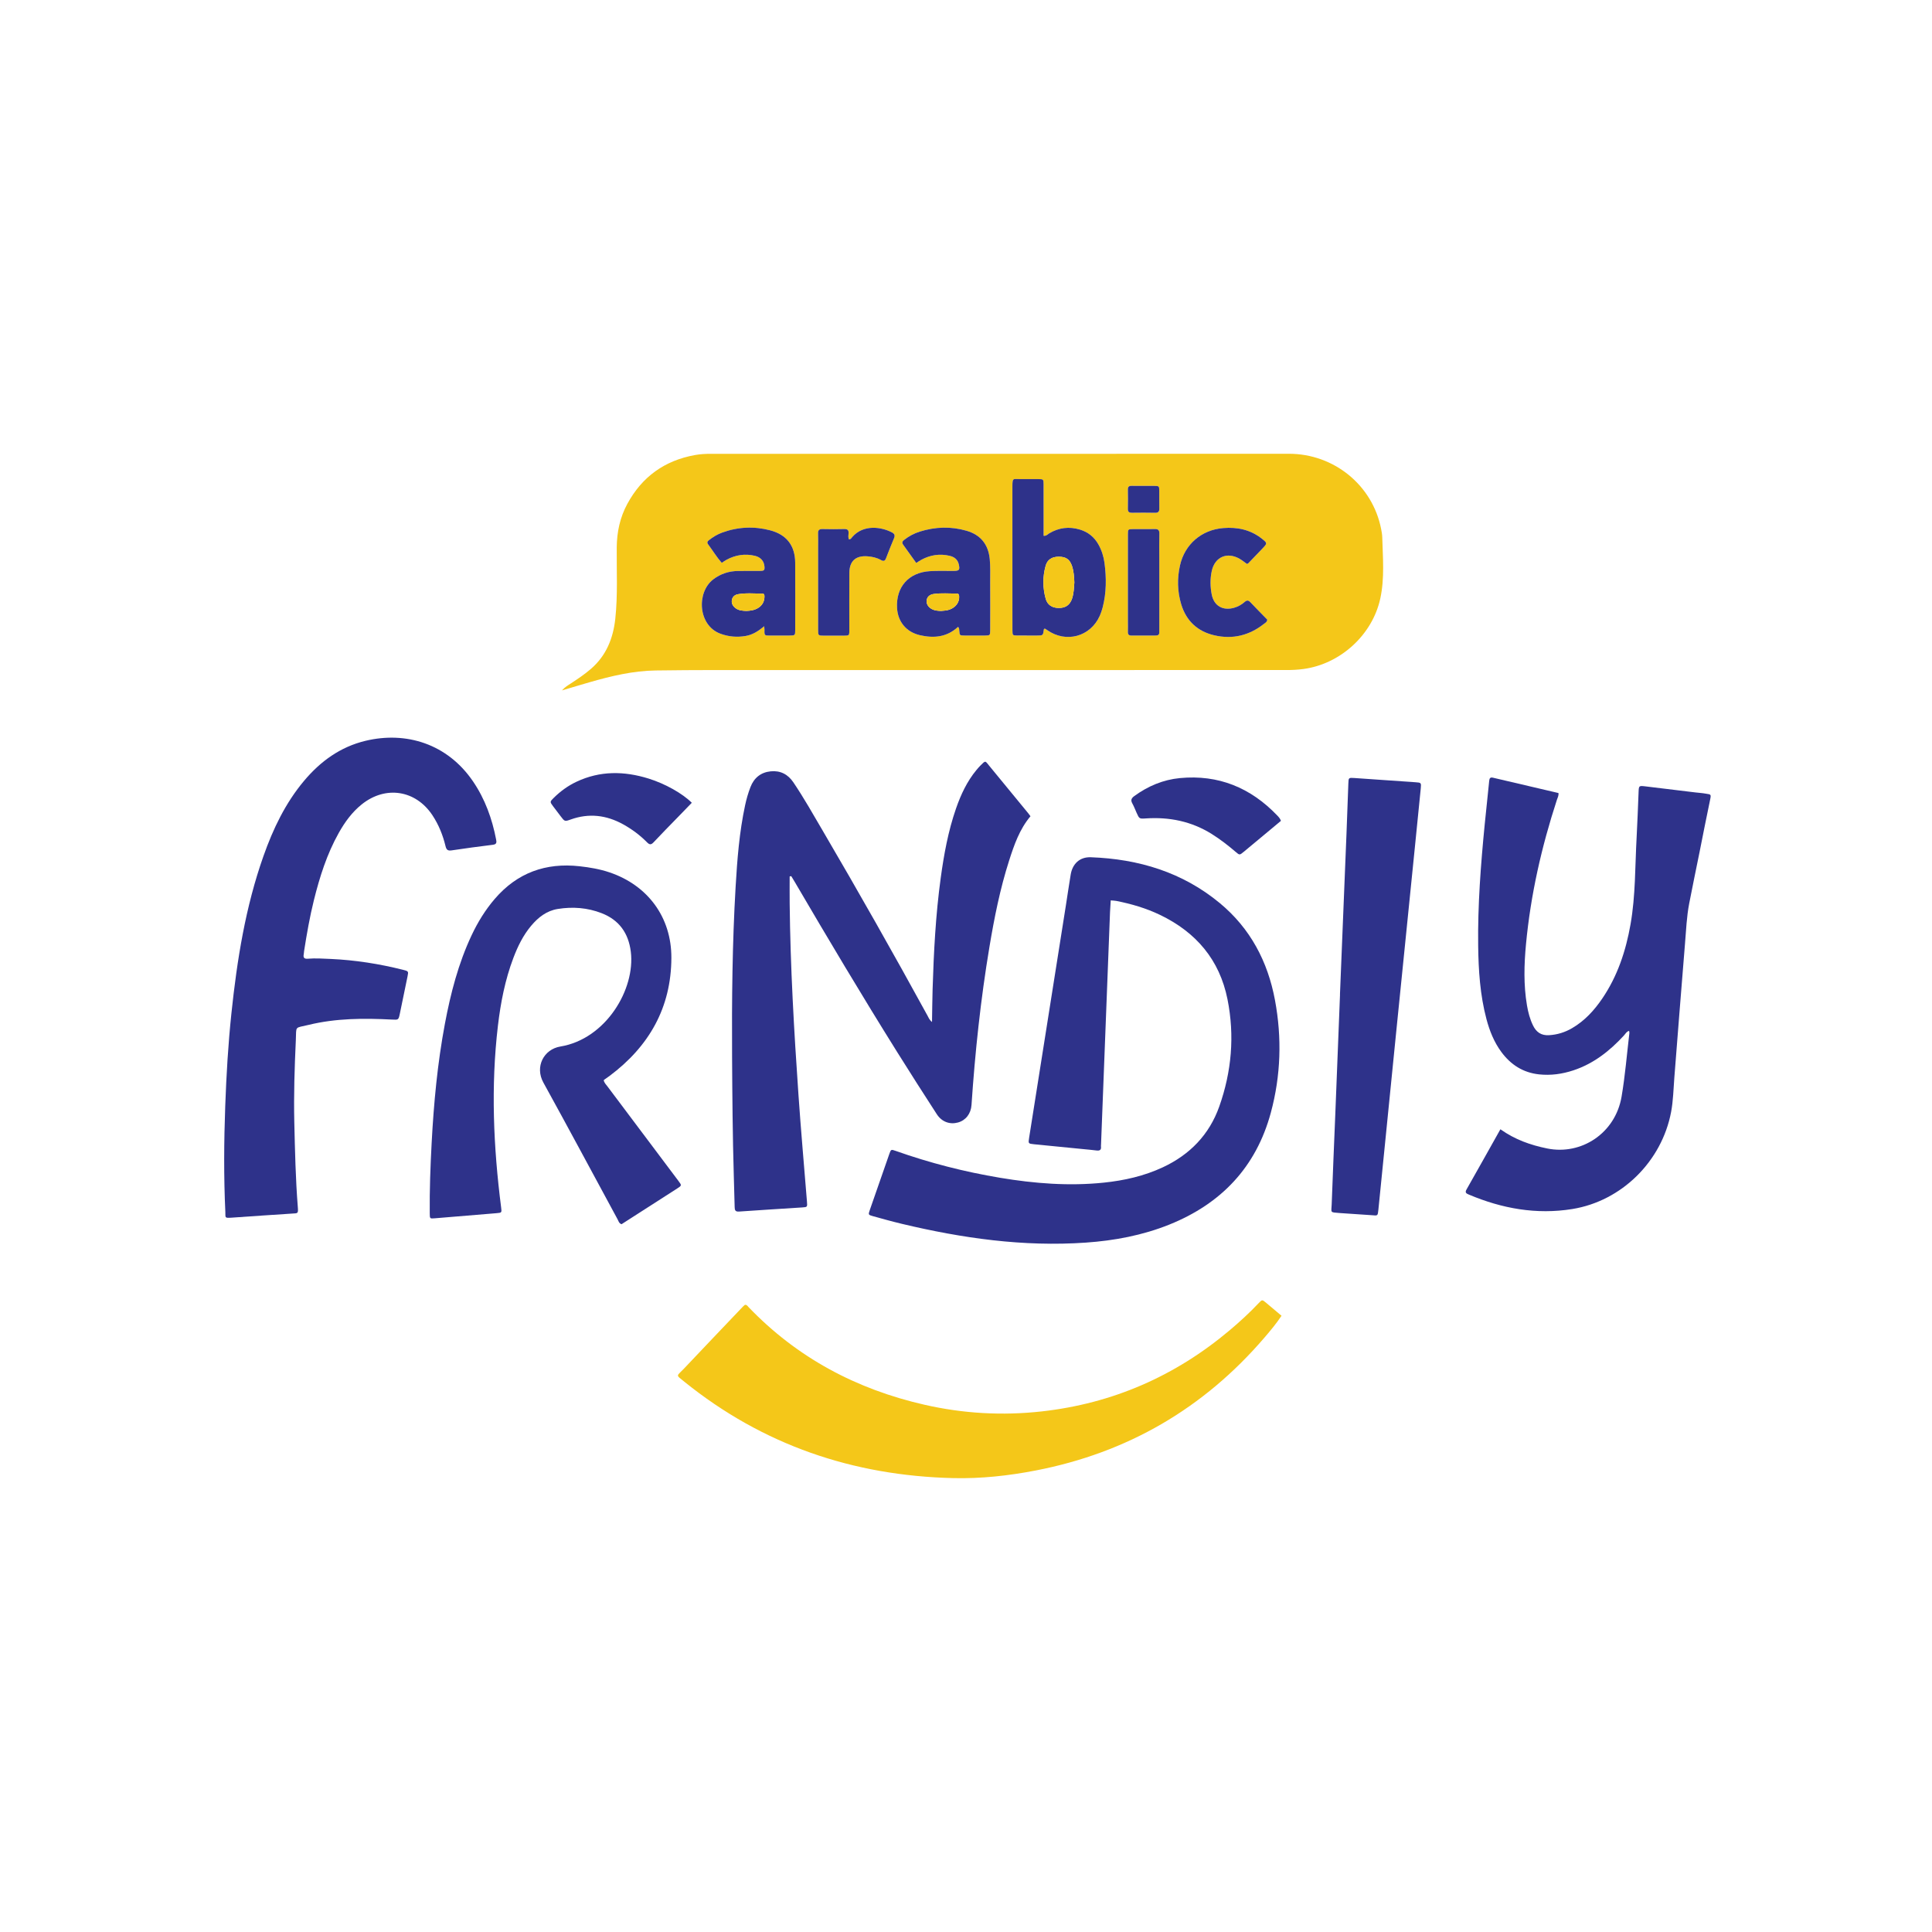 <svg xmlns="http://www.w3.org/2000/svg" xmlns:xlink="http://www.w3.org/1999/xlink" id="GeorgeSamuel.me" x="0px" y="0px" viewBox="0 0 512 512" style="enable-background:new 0 0 512 512;" xml:space="preserve"><g id="www.GeorgeSamuel.me">	<rect style="fill:#FFFFFF;" width="512" height="512"></rect>	<circle style="fill:#FFFFFF;" cx="256" cy="256" r="256"></circle>	<path style="fill:#F4C719;" d="M148.919,182.969c0.873-0.962,1.622-1.364,2.323-1.823c1.858-1.215,3.702-2.448,5.384-3.906  c4.057-3.514,5.884-8.121,6.438-13.313c0.67-6.269,0.323-12.565,0.376-18.85c0.035-4.085,0.862-7.961,2.811-11.554  c3.892-7.177,9.874-11.48,17.92-12.932c1.407-0.254,2.81-0.326,4.23-0.326c51.055,0.003,102.109,0.021,153.164-0.011  c11.929-0.007,22.169,8.311,24.445,19.92c0.142,0.724,0.279,1.461,0.3,2.195c0.15,5.414,0.645,10.849-0.512,16.212  c-2.083,9.657-10.574,17.398-20.378,18.711c-1.473,0.197-2.94,0.275-4.421,0.275c-50.438-0.004-100.876-0.006-151.314,0.002  c-5.302,0.001-10.605,0.041-15.906,0.111c-6.031,0.08-11.836,1.483-17.59,3.135C153.895,181.474,151.612,182.17,148.919,182.969z   M276.566,142.001c0-0.601,0-1.192,0-1.784c0-3.943,0.009-7.886-0.005-11.83c-0.005-1.39-0.031-1.406-1.453-1.421  c-1.602-0.018-3.204-0.018-4.806-0.001c-1.835,0.019-2.004-0.435-2.002,2.006c0.007,11.09,0.003,22.18,0.003,33.271  c0,1.602-0.016,3.204,0.006,4.806c0.018,1.334,0.037,1.355,1.312,1.371c1.725,0.022,3.45,0.01,5.175,0.005  c1.627-0.005,1.627-0.01,1.841-1.634c0.018-0.14,0.109-0.198,0.369-0.159c0.12,0.082,0.319,0.215,0.514,0.353  c4.987,3.509,11.449,1.762,13.932-3.786c0.325-0.726,0.579-1.494,0.777-2.266c0.994-3.875,0.997-7.797,0.479-11.736  c-0.227-1.725-0.75-3.36-1.601-4.886c-1.104-1.98-2.749-3.309-4.904-3.961c-2.86-0.865-5.594-0.54-8.173,1.011  C277.631,141.6,277.322,142.051,276.566,142.001z M253.904,166.115c0.347,0.416,0.289,0.729,0.314,1.027  c0.107,1.25,0.108,1.267,1.406,1.279c1.787,0.016,3.575,0.017,5.362,0c1.392-0.013,1.42-0.03,1.425-1.446  c0.015-4.191,0.021-8.383-0.001-12.574c-0.011-2.094,0.089-4.187-0.119-6.281c-0.385-3.875-2.445-6.392-6.145-7.463  c-4.128-1.195-8.278-1.064-12.38,0.219c-1.541,0.482-2.947,1.235-4.216,2.246c-0.474,0.378-0.556,0.74-0.194,1.24  c1.149,1.585,2.281,3.183,3.454,4.822c0.528-0.329,0.928-0.609,1.354-0.839c2.369-1.279,4.872-1.672,7.503-1.052  c1.22,0.288,2.125,0.959,2.421,2.258c0.335,1.469,0.135,1.738-1.367,1.754c-2.095,0.023-4.197-0.073-6.285,0.056  c-5.638,0.348-9.024,4.194-8.708,9.77c0.208,3.661,2.468,6.38,6.077,7.203C247.459,169.168,250.909,168.89,253.904,166.115z   M202.523,165.959c0.044,0.6,0.085,0.841,0.075,1.079c-0.066,1.468,0.159,1.394,1.466,1.389c1.725-0.007,3.449,0.01,5.174-0.005  c1.48-0.013,1.499-0.026,1.502-1.545c0.008-5.913,0.029-11.827-0.005-17.74c-0.026-4.51-2.25-7.449-6.64-8.598  c-4.274-1.119-8.541-0.92-12.71,0.603c-1.279,0.467-2.442,1.164-3.512,2.014c-0.392,0.311-0.559,0.634-0.221,1.089  c1.205,1.617,2.249,3.356,3.615,4.918c0.482-0.311,0.874-0.603,1.3-0.832c2.37-1.275,4.878-1.662,7.503-1.032  c1.528,0.366,2.4,1.396,2.521,2.818c0.083,0.972-0.066,1.17-1.104,1.185c-1.971,0.028-3.942-0.006-5.913,0.015  c-2.41,0.027-4.589,0.736-6.528,2.203c-4.505,3.407-4.119,12.193,1.851,14.413c2.174,0.808,4.412,0.998,6.719,0.605  C199.431,168.227,200.908,167.303,202.523,165.959z M330.453,149.446c0.132-0.06,0.271-0.083,0.349-0.165  c1.284-1.33,2.567-2.662,3.838-4.005c1.233-1.302,1.23-1.359-0.219-2.509c-3.016-2.393-6.501-3.131-10.256-2.824  c-5.755,0.471-10.203,4.304-11.457,9.912c-0.767,3.43-0.694,6.879,0.314,10.245c1.332,4.446,4.338,7.25,8.859,8.279  c4.799,1.091,9.165,0.028,13.034-3.016c0.36-0.284,0.87-0.491,0.921-1.162c-1.479-1.517-3-3.04-4.473-4.609  c-0.553-0.589-0.978-0.543-1.547-0.043c-0.792,0.696-1.702,1.204-2.73,1.503c-2.996,0.873-5.369-0.472-5.966-3.504  c-0.408-2.07-0.44-4.18,0.014-6.251c0.812-3.704,4.063-5.115,7.364-3.22C329.188,148.474,329.809,148.991,330.453,149.446z   M224.977,142.935c-0.226-0.506-0.145-1.061-0.103-1.581c0.073-0.905-0.29-1.176-1.166-1.153c-1.909,0.052-3.821,0.046-5.73,0.002  c-0.874-0.021-1.218,0.278-1.182,1.171c0.054,1.353,0.013,2.711,0.013,4.066c0,7.148-0.005,14.296,0.003,21.443  c0.002,1.54,0.021,1.552,1.498,1.567c1.54,0.015,3.081,0.007,4.621,0.002c2.38-0.007,2.144,0.194,2.148-2.217  c0.007-4.806-0.024-9.613,0.013-14.419c0.024-3.14,1.689-4.63,4.803-4.392c1.238,0.095,2.448,0.354,3.538,0.967  c0.693,0.39,1.084,0.324,1.383-0.47c0.672-1.786,1.391-3.554,2.124-5.316c0.293-0.704,0.131-1.144-0.541-1.501  c-2.742-1.455-7.544-2.233-10.547,1.212C225.63,142.571,225.475,142.966,224.977,142.935z M298.906,154.146  c0,3.451,0,6.901,0,10.352c0,0.986,0.028,1.973-0.004,2.957c-0.023,0.719,0.286,0.982,0.986,0.975c2.095-0.02,4.19-0.016,6.285,0  c0.646,0.005,1.085-0.149,1.051-0.91c-0.019-0.43,0.002-0.862,0.002-1.294c0-6.223,0-12.447,0-18.67c0-2.033-0.043-4.068,0.018-6.1  c0.029-0.984-0.328-1.285-1.282-1.256c-1.908,0.058-3.82,0.001-5.73,0.022c-1.287,0.014-1.315,0.038-1.32,1.354  C298.897,145.766,298.906,149.956,298.906,154.146z M303.057,128.761c-1.046,0-2.092,0.018-3.137-0.007  c-0.672-0.016-1.031,0.194-1.02,0.939c0.027,1.722,0.035,3.445-0.004,5.166c-0.019,0.841,0.386,1.038,1.126,1.029  c2.03-0.024,4.06-0.042,6.089,0.007c0.936,0.022,1.144-0.411,1.124-1.231c-0.037-1.537,0.008-3.075-0.016-4.613  c-0.02-1.255-0.043-1.264-1.394-1.289C304.903,128.746,303.98,128.76,303.057,128.761z"></path>	<path style="fill:#2E328A;" d="M209.268,232.259c0,2.378-0.022,4.756,0.003,7.133c0.18,16.896,1.156,33.757,2.32,50.606  c0.655,9.47,1.496,18.927,2.258,28.389c0.118,1.469,0.131,1.504-1.219,1.594c-5.597,0.371-11.197,0.694-16.792,1.095  c-1.015,0.073-1.126-0.43-1.146-1.186c-0.071-2.773-0.147-5.545-0.229-8.318c-0.308-10.537-0.394-21.078-0.454-31.619  c-0.086-14.981,0.059-29.957,0.935-44.917c0.426-7.262,0.985-14.516,2.521-21.651c0.35-1.628,0.808-3.225,1.409-4.782  c0.956-2.481,2.765-3.931,5.378-4.193c2.537-0.255,4.559,0.785,5.997,2.914c2.796,4.141,5.245,8.495,7.769,12.8  c9.505,16.218,18.77,32.572,27.797,49.06c0.279,0.509,0.468,1.095,1.179,1.65c0.054-3.071,0.072-5.879,0.157-8.685  c0.301-9.861,0.813-19.709,2.152-29.494c0.853-6.234,1.979-12.414,4.05-18.381c1.28-3.689,2.914-7.197,5.43-10.232  c0.314-0.379,0.637-0.754,0.983-1.105c1.492-1.514,1.286-1.337,2.436,0.057c3.451,4.186,6.891,8.382,10.332,12.576  c0.192,0.234,0.361,0.485,0.553,0.745c-2.909,3.465-4.334,7.608-5.668,11.773c-2.391,7.47-3.918,15.145-5.209,22.868  c-2.319,13.874-3.805,27.843-4.749,41.874c-0.156,2.32-1.527,4.082-3.585,4.645c-2.17,0.594-4.296-0.161-5.616-2.2  c-3.55-5.484-7.073-10.987-10.536-16.527c-9.312-14.895-18.302-29.986-27.176-45.145c-0.278-0.475-0.571-0.941-0.856-1.411  C209.551,232.216,209.41,232.237,209.268,232.259z"></path>	<path style="fill:#2E328A;" d="M294.354,238.614c-0.072,1.182-0.149,2.159-0.187,3.137c-0.796,20.513-1.587,41.025-2.379,61.538  c-0.007,0.185-0.038,0.373-0.016,0.554c0.115,0.977-0.408,1.148-1.232,1.042c-1.1-0.141-2.207-0.234-3.311-0.343  c-4.417-0.435-8.836-0.855-13.251-1.309c-1.487-0.153-1.488-0.191-1.251-1.693c3.245-20.516,6.493-41.032,9.737-61.548  c0.433-2.74,0.824-5.487,1.281-8.222c0.485-2.904,2.443-4.695,5.345-4.589c12.663,0.461,24.299,3.967,34.189,12.164  c8.071,6.691,12.692,15.458,14.6,25.67c1.873,10.025,1.565,20.037-1.099,29.877c-3.901,14.411-13.152,24.112-26.902,29.638  c-7.1,2.853-14.536,4.246-22.136,4.775c-16.528,1.15-32.713-1.153-48.736-4.976c-2.576-0.615-5.128-1.329-7.68-2.037  c-1.234-0.342-1.244-0.391-0.81-1.646c1.713-4.949,3.434-9.894,5.167-14.836c0.432-1.232,0.466-1.244,1.673-0.816  c9.025,3.197,18.267,5.559,27.706,7.134c9.093,1.517,18.234,2.237,27.445,1.284c5.426-0.562,10.697-1.748,15.668-4.071  c7.156-3.345,12.301-8.643,14.943-16.093c3.278-9.243,4.114-18.774,2.186-28.419c-2.095-10.483-8.336-17.789-17.884-22.374  c-3.688-1.771-7.584-2.913-11.588-3.703C295.411,238.67,294.977,238.67,294.354,238.614z"></path>	<path style="fill:#2E328A;" d="M397.621,299.268c3.88,2.755,8.012,4.199,12.419,5.092c9.006,1.824,18.03-4.001,19.692-13.728  c0.954-5.582,1.404-11.251,2.073-16.881c0.02-0.165-0.046-0.341-0.079-0.558c-0.693,0.182-0.96,0.781-1.357,1.212  c-3.766,4.097-8.034,7.468-13.394,9.244c-2.956,0.979-5.983,1.407-9.106,1.071c-4.257-0.458-7.52-2.571-10.012-5.957  c-1.927-2.618-3.108-5.587-3.935-8.708c-1.688-6.367-2.109-12.88-2.191-19.426c-0.135-10.742,0.685-21.435,1.729-32.115  c0.378-3.864,0.819-7.723,1.193-11.588c0.07-0.721,0.298-0.994,1.034-0.82c5.751,1.354,11.505,2.695,17.326,4.057  c0.084,0.712-0.237,1.246-0.421,1.807c-4.07,12.46-6.956,25.18-8.187,38.241c-0.51,5.405-0.655,10.832,0.259,16.228  c0.31,1.83,0.777,3.615,1.588,5.294c0.856,1.772,2.149,2.724,4.245,2.603c2.216-0.128,4.232-0.759,6.122-1.862  c3.322-1.936,5.852-4.695,7.988-7.835c4.061-5.97,6.264-12.639,7.506-19.706c1.341-7.629,1.181-15.348,1.61-23.031  c0.223-4,0.35-8.005,0.52-12.007c0.071-1.678,0.073-1.703,1.828-1.496c4.406,0.521,8.81,1.068,13.215,1.602  c0.918,0.111,1.847,0.16,2.754,0.326c1.301,0.239,1.49,0.05,1.165,1.581c-0.985,4.641-1.879,9.301-2.815,13.952  c-0.912,4.531-1.866,9.053-2.738,13.591c-0.675,3.518-0.814,7.103-1.112,10.662c-0.986,11.794-1.872,23.595-2.817,35.393  c-0.246,3.07-0.291,6.156-0.867,9.199c-2.469,13.031-13.065,23.579-26.171,25.7c-9.504,1.538-18.647-0.116-27.459-3.845  c-0.651-0.276-1.054-0.504-0.583-1.332C391.622,309.985,394.561,304.718,397.621,299.268z"></path>	<path style="fill:#2E328A;" d="M77.992,297.359c0.181,7.515,0.336,15.033,0.931,22.531c0.141,1.779,0.003,1.623-1.478,1.716  c-5.351,0.335-10.7,0.72-16.049,1.087c-1.967,0.135-1.607-0.002-1.677-1.496c-0.44-9.364-0.368-18.728-0.028-28.094  c0.297-8.194,0.773-16.376,1.633-24.531c1.495-14.184,3.726-28.226,8.507-41.738c2.542-7.185,5.797-14.008,10.743-19.901  c4.35-5.182,9.617-9.01,16.287-10.611c10.709-2.571,21.693,0.747,28.51,10.778c3.17,4.664,5.036,9.847,6.099,15.35  c0.144,0.744,0.193,1.294-0.829,1.421c-3.668,0.454-7.334,0.939-10.988,1.492c-1.044,0.158-1.368-0.226-1.594-1.162  c-0.698-2.893-1.8-5.629-3.447-8.127c-4.435-6.723-12.44-7.966-18.753-2.903c-2.592,2.078-4.494,4.72-6.103,7.59  c-3.131,5.586-5.038,11.628-6.573,17.802c-1.101,4.428-1.882,8.92-2.589,13.425c-0.048,0.304-0.049,0.616-0.107,0.918  c-0.169,0.882,0.141,1.24,1.072,1.165c2.031-0.165,4.062-0.032,6.094,0.06c6.488,0.294,12.866,1.298,19.158,2.881  c1.458,0.367,1.463,0.393,1.178,1.79c-0.665,3.26-1.335,6.518-2.017,9.775c-0.364,1.741-0.375,1.708-2.113,1.619  c-7.407-0.382-14.8-0.365-22.062,1.404c-3.841,0.936-3.219,0.119-3.404,4.134C78.062,282.936,77.827,290.145,77.992,297.359z"></path>	<path style="fill:#2E328A;" d="M159.978,286.315c0.22,0.738,0.683,1.167,1.048,1.653c6.251,8.333,12.511,16.66,18.767,24.989  c0.898,1.196,0.9,1.214-0.343,2.014c-4.919,3.165-9.845,6.32-14.738,9.46c-0.684-0.237-0.794-0.837-1.046-1.302  c-6.549-12.079-13.026-24.198-19.661-36.23c-2.33-4.226,0.116-8.837,4.501-9.56c12.054-1.986,19.911-15.187,18.662-25.148  c-0.614-4.892-3.087-8.38-7.716-10.185c-3.759-1.466-7.676-1.759-11.64-1.121c-2.948,0.474-5.167,2.215-7.039,4.441  c-2.131,2.533-3.561,5.462-4.723,8.531c-2.196,5.801-3.372,11.842-4.096,17.975c-1.895,16.079-1.198,32.117,0.85,48.129  c0.18,1.41,0.188,1.425-1.216,1.543c-5.466,0.461-10.933,0.914-16.4,1.361c-1.266,0.103-1.287,0.086-1.3-1.306  c-0.062-6.228,0.174-12.449,0.504-18.665c0.563-10.594,1.549-21.144,3.512-31.584c1.519-8.075,3.564-15.995,7.083-23.466  c1.635-3.471,3.629-6.718,6.14-9.638c5.941-6.911,13.486-9.637,22.464-8.641c2.699,0.299,5.361,0.75,7.949,1.626  c10.154,3.436,16.413,11.905,16.382,22.634c-0.039,13.241-5.939,23.51-16.414,31.332c-0.443,0.331-0.906,0.636-1.357,0.957  C160.103,286.149,160.07,286.207,159.978,286.315z"></path>	<path style="fill:#F4C719;" d="M339.617,348.691c-1.395,2.099-2.938,3.937-4.496,5.754c-16.113,18.799-36.331,30.546-60.643,35.249  c-7.224,1.397-14.526,2.195-21.867,2.02c-26.536-0.632-50.438-8.762-71.217-25.513c-2.424-1.954-2.121-1.4-0.164-3.472  c5.206-5.513,10.445-10.994,15.673-16.486c0.166-0.175,0.362-0.322,0.503-0.447c0.524-0.056,0.706,0.328,0.942,0.575  c12.886,13.447,28.607,21.793,46.668,25.907c10.248,2.335,20.623,2.925,31.053,1.761c18.774-2.095,35.372-9.341,49.816-21.511  c2.688-2.265,5.277-4.639,7.692-7.199c0.892-0.945,0.918-0.938,1.91-0.114C336.859,346.353,338.214,347.508,339.617,348.691z"></path>	<path style="fill:#2E328A;" d="M355.103,263.588c0.578-14.218,1.16-28.437,1.731-42.655c0.178-4.432,0.326-8.865,0.493-13.298  c0.057-1.526,0.066-1.556,1.556-1.457c5.409,0.362,10.817,0.744,16.225,1.124c1.517,0.107,1.555,0.121,1.408,1.639  c-0.512,5.274-1.052,10.545-1.583,15.816c-0.698,6.927-1.399,13.853-2.099,20.779c-0.935,9.256-1.875,18.511-2.807,27.767  c-0.919,9.134-1.83,18.268-2.744,27.403c-0.663,6.621-1.319,13.242-1.994,19.861c-0.178,1.74-0.179,1.596-1.773,1.47  c-2.825-0.223-5.658-0.346-8.483-0.571c-2.681-0.214-2.202-0.047-2.122-2.295c0.284-8.003,0.643-16.004,0.962-24.005  c0.42-10.526,0.83-21.052,1.244-31.578C355.112,263.588,355.107,263.588,355.103,263.588z"></path>	<path style="fill:#2E328A;" d="M339.464,217.531c-1.471,1.226-2.979,2.484-4.488,3.741c-1.798,1.497-3.593,2.998-5.397,4.487  c-1.066,0.88-1.084,0.885-2.107,0.008c-2.013-1.725-4.1-3.346-6.351-4.754c-5.365-3.355-11.234-4.542-17.488-4.122  c-1.705,0.115-1.708,0.09-2.413-1.469c-0.38-0.841-0.699-1.716-1.147-2.518c-0.501-0.897-0.206-1.408,0.558-1.964  c3.615-2.629,7.629-4.318,12.06-4.741c10.185-0.972,18.72,2.535,25.752,9.871C338.82,216.465,339.222,216.856,339.464,217.531z"></path>	<path style="fill:#2E328A;" d="M183.336,212.742c-1.233,1.272-2.468,2.548-3.704,3.823c-2.145,2.211-4.318,4.394-6.419,6.646  c-0.683,0.733-1.092,0.671-1.761-0.006c-1.87-1.894-3.997-3.472-6.33-4.76c-4.442-2.454-9.056-3.001-13.887-1.268  c-1.584,0.568-1.594,0.538-2.66-0.869c-0.67-0.884-1.348-1.761-2.009-2.651c-0.865-1.166-0.871-1.182,0.209-2.246  c1.769-1.742,3.754-3.182,6.007-4.243c6.246-2.943,12.629-2.848,19.087-0.844C176.259,207.686,180.833,210.252,183.336,212.742z"></path>	<path style="fill:#2E328A;" d="M276.566,142.001c0.756,0.05,1.065-0.401,1.463-0.641c2.579-1.551,5.313-1.876,8.173-1.011  c2.155,0.652,3.8,1.98,4.904,3.961c0.85,1.526,1.374,3.16,1.601,4.886c0.518,3.938,0.515,7.861-0.479,11.736  c-0.198,0.772-0.452,1.54-0.777,2.266c-2.484,5.548-8.945,7.295-13.932,3.786c-0.196-0.138-0.395-0.271-0.514-0.353  c-0.259-0.039-0.35,0.019-0.369,0.159c-0.214,1.625-0.214,1.629-1.841,1.634c-1.725,0.005-3.45,0.017-5.175-0.005  c-1.275-0.016-1.294-0.038-1.312-1.371c-0.021-1.602-0.006-3.204-0.006-4.806c0-11.09,0.004-22.18-0.003-33.271  c-0.002-2.441,0.167-1.987,2.002-2.006c1.602-0.017,3.204-0.017,4.806,0.001c1.421,0.016,1.448,0.031,1.453,1.421  c0.014,3.943,0.005,7.886,0.005,11.83C276.566,140.809,276.566,141.4,276.566,142.001z M284.713,154.34  c-0.069-1.501-0.148-2.973-0.635-4.386c-0.593-1.721-1.579-2.408-3.469-2.419c-1.803-0.01-3.044,0.754-3.501,2.399  c-0.803,2.899-0.79,5.839,0.011,8.738c0.453,1.639,1.703,2.439,3.486,2.446c1.773,0.007,2.93-0.797,3.486-2.439  C284.57,157.264,284.614,155.786,284.713,154.34z"></path>	<path style="fill:#2E328A;" d="M253.904,166.115c-2.995,2.775-6.445,3.053-10.098,2.22c-3.609-0.822-5.869-3.542-6.077-7.203  c-0.317-5.576,3.069-9.423,8.708-9.77c2.088-0.129,4.19-0.033,6.285-0.056c1.502-0.017,1.702-0.286,1.367-1.754  c-0.296-1.299-1.201-1.971-2.421-2.258c-2.632-0.62-5.135-0.227-7.503,1.052c-0.426,0.23-0.826,0.51-1.354,0.839  c-1.172-1.639-2.304-3.237-3.454-4.822c-0.363-0.5-0.28-0.863,0.194-1.24c1.269-1.011,2.675-1.764,4.216-2.246  c4.102-1.284,8.251-1.414,12.38-0.219c3.699,1.071,5.76,3.588,6.145,7.463c0.208,2.094,0.108,4.188,0.119,6.281  c0.022,4.191,0.016,8.383,0.001,12.574c-0.005,1.416-0.032,1.433-1.425,1.446c-1.787,0.017-3.575,0.016-5.362,0  c-1.297-0.012-1.299-0.028-1.406-1.279C254.192,166.845,254.25,166.531,253.904,166.115z M249.365,161.908  c0.794-0.071,1.593-0.099,2.353-0.391c1.64-0.629,2.573-1.968,2.467-3.507c-0.03-0.433-0.168-0.714-0.632-0.711  c-2.026,0.012-4.062-0.176-6.075,0.106c-1.184,0.166-1.799,0.822-1.906,1.709c-0.114,0.946,0.436,1.835,1.458,2.342  C247.765,161.823,248.564,161.869,249.365,161.908z"></path>	<path style="fill:#2E328A;" d="M202.523,165.959c-1.615,1.345-3.091,2.268-4.907,2.578c-2.308,0.394-4.545,0.204-6.719-0.605  c-5.97-2.22-6.356-11.006-1.851-14.413c1.939-1.467,4.118-2.176,6.528-2.203c1.971-0.022,3.942,0.013,5.913-0.015  c1.038-0.015,1.187-0.213,1.104-1.185c-0.121-1.423-0.993-2.452-2.521-2.818c-2.625-0.629-5.132-0.242-7.503,1.032  c-0.426,0.229-0.818,0.521-1.3,0.832c-1.366-1.562-2.409-3.301-3.615-4.918c-0.339-0.454-0.172-0.777,0.221-1.089  c1.07-0.849,2.233-1.547,3.512-2.014c4.169-1.522,8.436-1.721,12.71-0.603c4.39,1.149,6.613,4.088,6.64,8.598  c0.034,5.913,0.014,11.826,0.005,17.74c-0.002,1.519-0.022,1.533-1.502,1.545c-1.725,0.015-3.449-0.002-5.174,0.005  c-1.308,0.005-1.532,0.079-1.466-1.389C202.608,166.799,202.566,166.559,202.523,165.959z M197.798,161.906  c1.138-0.053,2.226-0.206,3.191-0.841c1.062-0.699,1.582-1.689,1.603-2.947c0.006-0.38-0.035-0.796-0.534-0.798  c-2.151-0.007-4.311-0.224-6.448,0.147c-0.84,0.146-1.494,0.633-1.653,1.533c-0.169,0.954,0.296,1.67,1.035,2.21  C195.833,161.822,196.831,161.856,197.798,161.906z"></path>	<path style="fill:#2E328A;" d="M330.453,149.446c-0.644-0.455-1.265-0.971-1.955-1.367c-3.302-1.895-6.552-0.485-7.364,3.22  c-0.454,2.07-0.422,4.18-0.014,6.251c0.597,3.032,2.97,4.378,5.966,3.504c1.028-0.3,1.938-0.808,2.73-1.503  c0.569-0.5,0.994-0.546,1.547,0.043c1.473,1.568,2.994,3.091,4.473,4.609c-0.051,0.671-0.561,0.878-0.921,1.162  c-3.868,3.044-8.235,4.108-13.034,3.016c-4.521-1.028-7.527-3.833-8.859-8.279c-1.008-3.365-1.081-6.815-0.314-10.245  c1.253-5.609,5.701-9.442,11.457-9.912c3.754-0.307,7.239,0.431,10.256,2.824c1.45,1.15,1.452,1.207,0.219,2.509  c-1.271,1.342-2.554,2.675-3.838,4.005C330.724,149.362,330.585,149.385,330.453,149.446z"></path>	<path style="fill:#2E328A;" d="M224.977,142.935c0.498,0.031,0.653-0.364,0.873-0.616c3.004-3.446,7.806-2.667,10.547-1.212  c0.672,0.357,0.834,0.797,0.541,1.501c-0.733,1.762-1.452,3.53-2.124,5.316c-0.299,0.794-0.69,0.86-1.383,0.47  c-1.09-0.613-2.3-0.873-3.538-0.967c-3.115-0.238-4.779,1.252-4.803,4.392c-0.037,4.806-0.006,9.612-0.013,14.419  c-0.003,2.411,0.233,2.21-2.148,2.217c-1.54,0.005-3.081,0.013-4.621-0.002c-1.477-0.014-1.496-0.027-1.498-1.567  c-0.008-7.148-0.003-14.296-0.003-21.443c0-1.356,0.041-2.713-0.013-4.066c-0.036-0.894,0.308-1.192,1.182-1.171  c1.909,0.045,3.821,0.05,5.73-0.002c0.876-0.024,1.239,0.247,1.166,1.153C224.831,141.874,224.751,142.429,224.977,142.935z"></path>	<path style="fill:#2E328A;" d="M298.906,154.146c0-4.19-0.009-8.38,0.006-12.57c0.005-1.316,0.033-1.339,1.32-1.354  c1.91-0.021,3.822,0.036,5.73-0.022c0.954-0.029,1.311,0.273,1.282,1.256c-0.061,2.032-0.018,4.066-0.018,6.1  c0,6.223,0,12.447,0,18.67c0,0.431-0.021,0.863-0.002,1.294c0.034,0.762-0.404,0.915-1.051,0.91c-2.095-0.016-4.19-0.02-6.285,0  c-0.7,0.007-1.009-0.256-0.986-0.975c0.032-0.985,0.004-1.971,0.004-2.957C298.905,161.047,298.906,157.596,298.906,154.146z"></path>	<path style="fill:#2E328A;" d="M303.057,128.76c0.923-0.001,1.846-0.015,2.768,0.003c1.35,0.025,1.373,0.034,1.394,1.289  c0.025,1.537-0.021,3.076,0.016,4.613c0.02,0.82-0.188,1.254-1.124,1.231c-2.029-0.048-4.059-0.031-6.089-0.007  c-0.74,0.009-1.145-0.188-1.126-1.029c0.039-1.721,0.031-3.444,0.004-5.166c-0.012-0.745,0.348-0.955,1.02-0.939  C300.966,128.779,302.012,128.761,303.057,128.76z"></path>	<path style="fill:#F4C719;" d="M284.713,154.34c-0.099,1.446-0.143,2.924-0.622,4.339c-0.556,1.642-1.713,2.446-3.486,2.439  c-1.784-0.008-3.034-0.807-3.486-2.446c-0.801-2.899-0.814-5.839-0.011-8.738c0.456-1.645,1.698-2.41,3.501-2.399  c1.89,0.011,2.876,0.698,3.469,2.419C284.564,151.368,284.644,152.84,284.713,154.34z"></path>	<path style="fill:#F4C719;" d="M249.365,161.908c-0.801-0.039-1.6-0.085-2.335-0.45c-1.022-0.508-1.572-1.396-1.458-2.342  c0.107-0.887,0.722-1.543,1.906-1.709c2.014-0.283,4.049-0.095,6.075-0.106c0.464-0.003,0.602,0.278,0.632,0.711  c0.106,1.539-0.827,2.878-2.467,3.507C250.958,161.809,250.159,161.838,249.365,161.908z"></path>	<path style="fill:#F4C719;" d="M197.798,161.906c-0.967-0.05-1.965-0.083-2.805-0.697c-0.74-0.54-1.204-1.256-1.035-2.21  c0.159-0.899,0.813-1.387,1.653-1.533c2.137-0.371,4.297-0.153,6.448-0.147c0.498,0.002,0.54,0.418,0.534,0.798  c-0.021,1.259-0.541,2.248-1.603,2.947C200.024,161.7,198.936,161.853,197.798,161.906z"></path></g></svg>